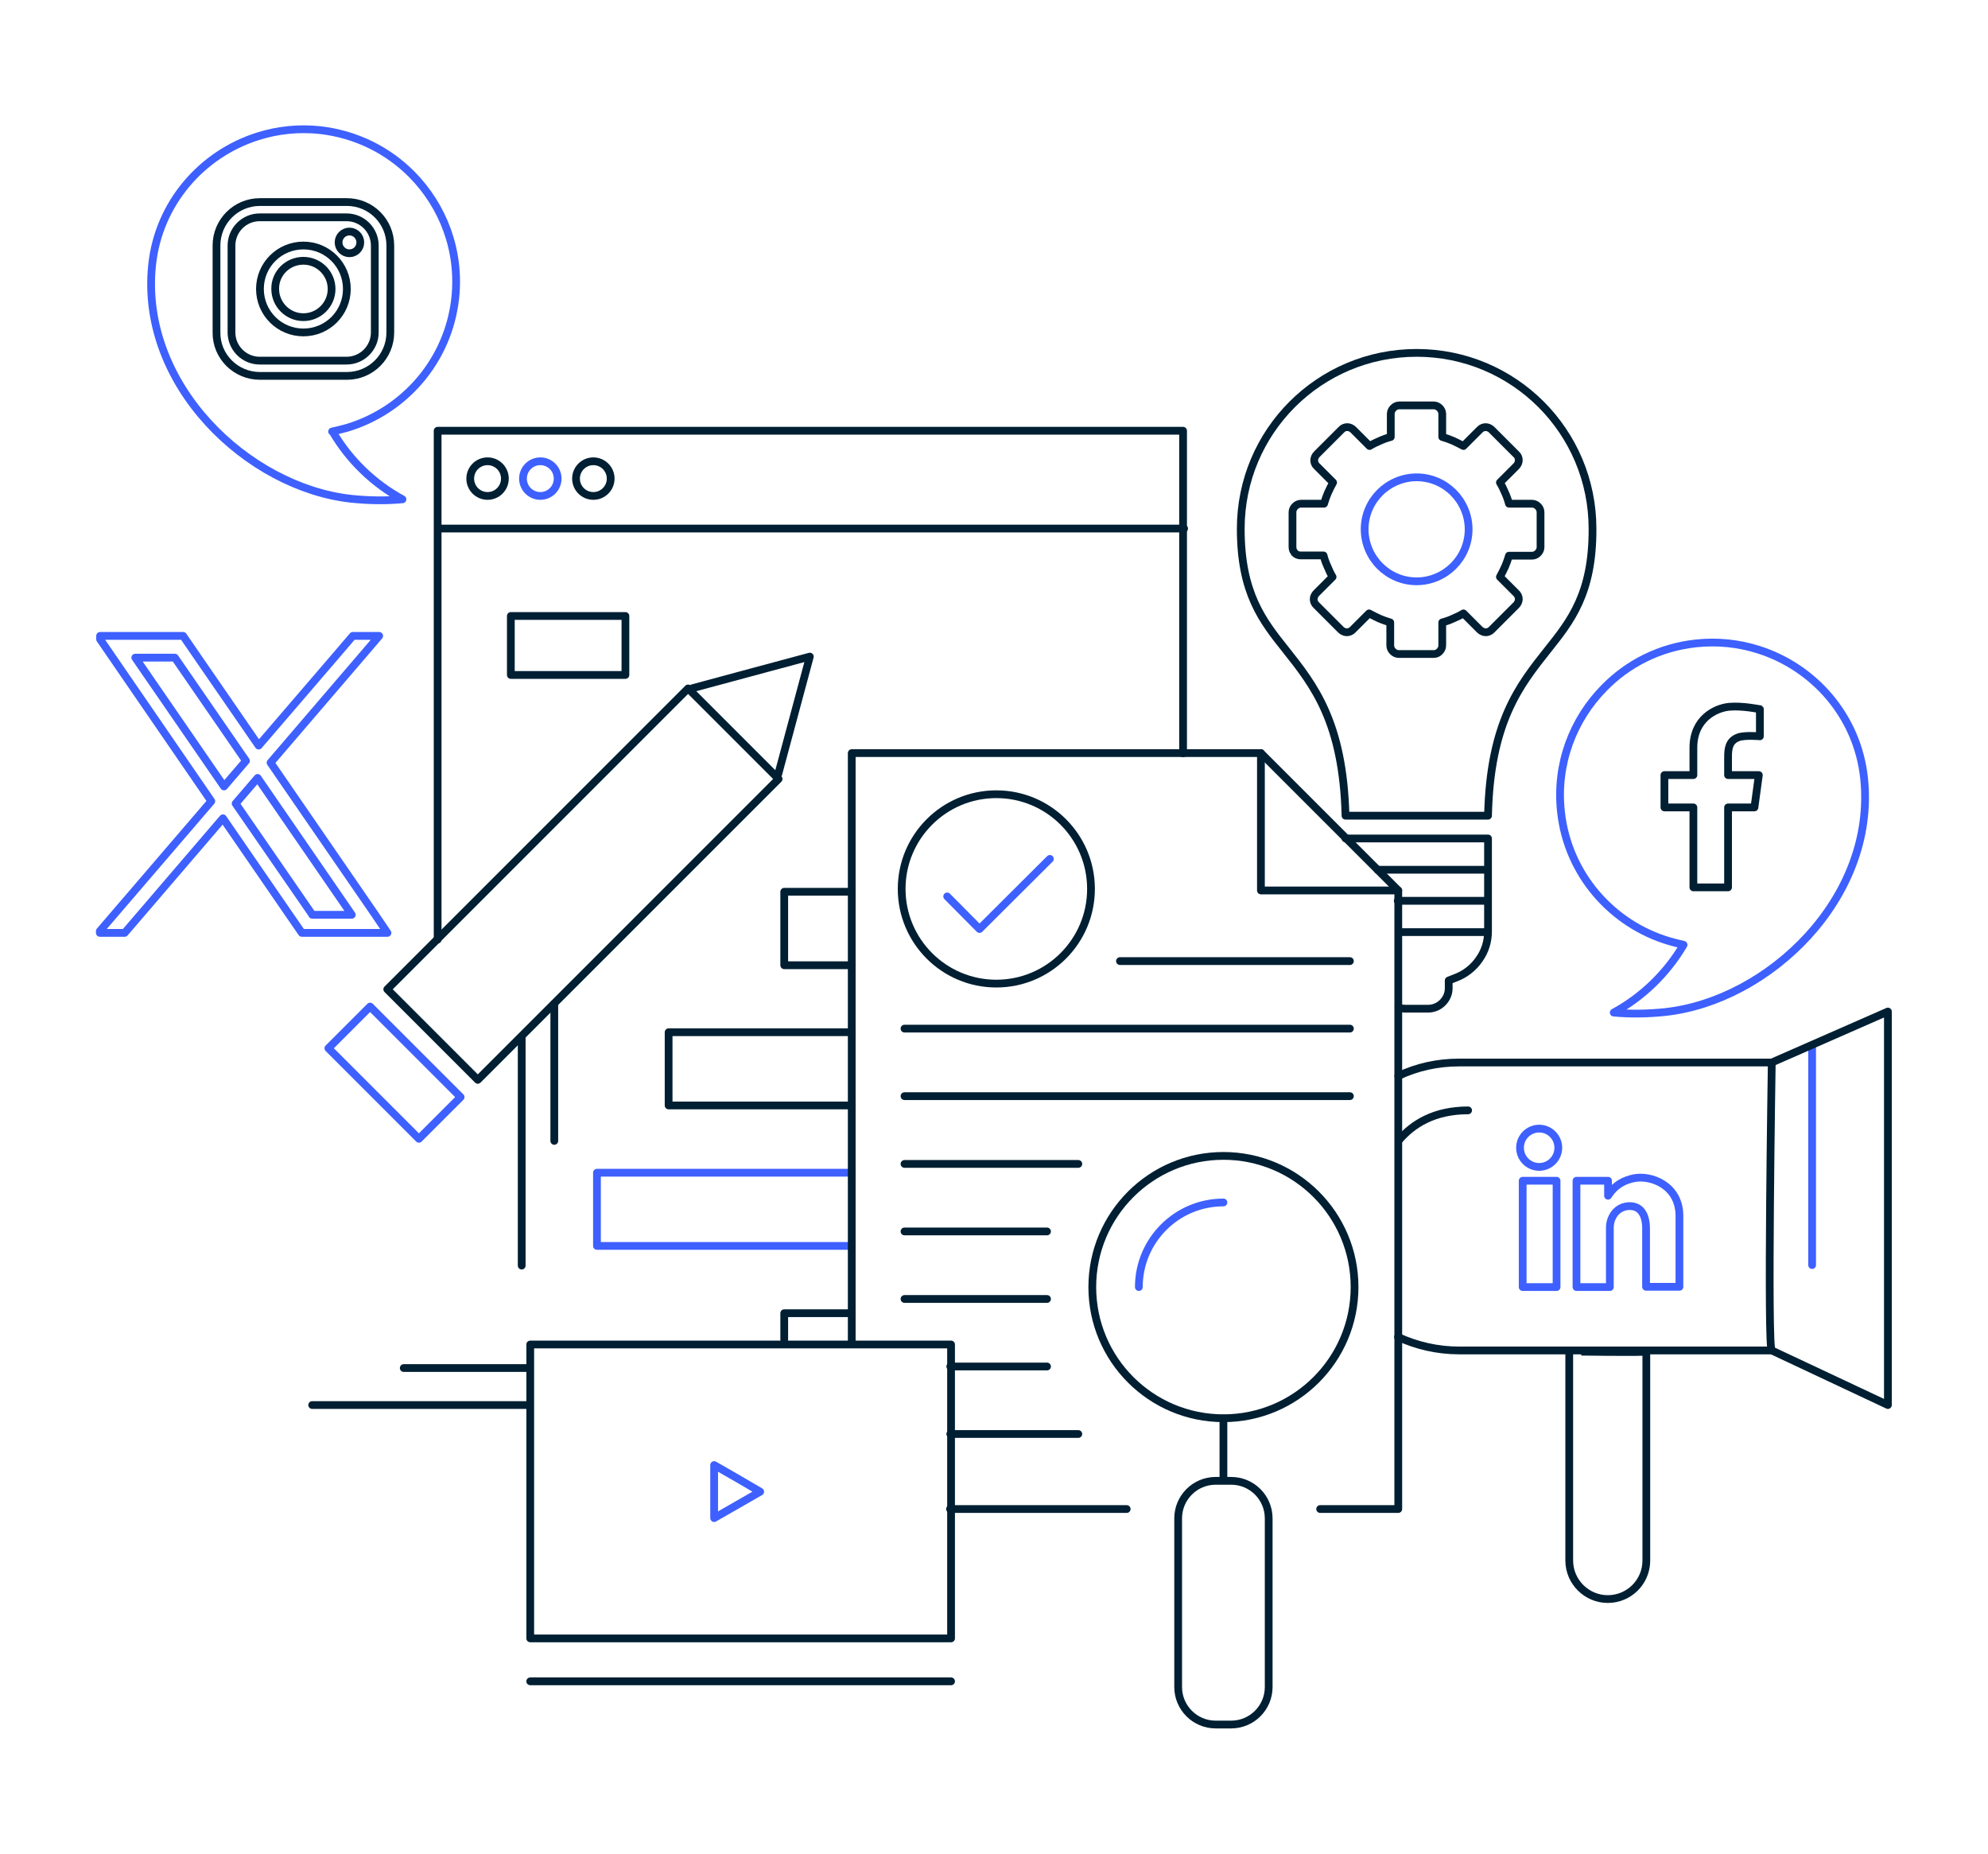 <svg xmlns="http://www.w3.org/2000/svg" xmlns:xlink="http://www.w3.org/1999/xlink" x="0px" y="0px" viewBox="0 0 768.6 716.5" style="enable-background:new 0 0 768.6 716.5;" xml:space="preserve"><style type="text/css">	.st0{display:none;}	.st1{display:inline;}	.st2{fill:none;stroke:#3E60FF;stroke-width:3;stroke-linecap:round;stroke-linejoin:round;stroke-miterlimit:10;}	.st3{fill:none;stroke:#001F32;stroke-width:3;stroke-linecap:round;stroke-linejoin:round;stroke-miterlimit:10;}			.st4{fill-rule:evenodd;clip-rule:evenodd;fill:none;stroke:#001F32;stroke-width:3;stroke-linecap:round;stroke-linejoin:round;stroke-miterlimit:10;}			.st5{fill-rule:evenodd;clip-rule:evenodd;fill:none;stroke:#3E60FF;stroke-width:3;stroke-linecap:round;stroke-linejoin:round;stroke-miterlimit:10;}</style><g id="Layer_1" class="st0">			<image style="display:inline;overflow:visible;" width="800" height="800" transform="matrix(1 0 0 1 -11.096 17.794)">	</image>			<image style="display:inline;overflow:visible;" width="225" height="225" transform="matrix(1.396 0 0 1.396 1216.313 201.147)">	</image>	<g id="V4MUa0_1_" class="st1">					<image style="overflow:visible;" width="225" height="225" id="V4MUa0" transform="matrix(1.694 0 0 1.694 1665.688 153.74)">		</image>	</g></g><g id="Layer_2">	<g>		<path class="st2" d="M650.9,365.2L650.9,365.2C650.9,365.2,650.9,365.2,650.9,365.2L650.9,365.2   C650.9,365.3,650.8,365.3,650.9,365.2C650.8,365.3,650.9,365.3,650.9,365.2l-0.2,0.2l0.1,0c-6.4,10.8-15.7,19.9-26.9,26   c6.4,0.6,13,0.5,19.8-0.2c40-4.3,81.8-44,77-90.3c-2.5-24-19.3-43-40.9-49.8c-7.6-2.4-15.7-3.3-24.1-2.4   c-14,1.5-26.3,7.8-35.4,17.1c-12.1,12.2-18.8,29.5-16.8,47.9c2.6,24.3,19.8,43.6,41.9,50.1C647.1,364.3,649,364.8,650.9,365.2"></path>		<path class="st2" d="M128.4,166.8c1.9-0.4,3.8-0.9,5.7-1.4c22.1-6.6,39.2-25.8,41.9-50.1c2-18.4-4.7-35.7-16.8-47.9   c-9.2-9.3-21.5-15.5-35.4-17.1c-8.4-0.9-16.6,0-24.1,2.4c-21.6,6.8-38.4,25.8-40.9,49.8c-4.8,46.3,37,85.9,77,90.3   c6.8,0.7,13.4,0.8,19.8,0.2c-11.2-6.1-20.5-15.1-26.9-26l0.1,0L128.4,166.8C128.4,166.8,128.4,166.8,128.4,166.8   C128.4,166.8,128.4,166.8,128.4,166.8L128.4,166.8C128.4,166.8,128.4,166.8,128.4,166.8L128.4,166.8"></path>		<line class="st2" x1="700.6" y1="404" x2="700.6" y2="489"></line>		<polyline class="st2" points="328.4,453.3 230.8,453.3 230.8,481.6 329.2,481.6   "></polyline>		<circle class="st3" cx="473" cy="497.5" r="50.7"></circle>		<path class="st2" d="M473,464.8c-18.1,0-32.7,14.7-32.7,32.7"></path>		<line class="st3" x1="473" y1="548.3" x2="473" y2="571.2"></line>		<path class="st3" d="M476,666.6h-6c-8,0-14.5-6.5-14.5-14.5v-65.2c0-8,6.5-14.5,14.5-14.5h6c8,0,14.5,6.5,14.5,14.5v65.2   C490.5,660.1,484,666.6,476,666.6z"></path>		<polyline class="st3" points="329.3,519 329.3,291.1 487.5,291.1 540.6,344.2 540.6,583.3 510.4,583.3   "></polyline>		<line class="st3" x1="435.6" y1="583.3" x2="367.3" y2="583.3"></line>		<polyline class="st3" points="540.6,344.2 487.5,344.2 487.5,291.1   "></polyline>		<circle class="st3" cx="385.2" cy="343.6" r="36.6"></circle>		<line class="st3" x1="433" y1="371.5" x2="521.9" y2="371.5"></line>		<line class="st3" x1="349.7" y1="397.6" x2="521.9" y2="397.6"></line>		<line class="st3" x1="349.7" y1="423.7" x2="521.9" y2="423.7"></line>		<line class="st3" x1="349.7" y1="449.9" x2="416.9" y2="449.9"></line>		<line class="st3" x1="349.7" y1="476" x2="404.8" y2="476"></line>		<line class="st3" x1="349.7" y1="502.1" x2="404.8" y2="502.1"></line>		<line class="st3" x1="367.4" y1="528.2" x2="404.8" y2="528.2"></line>		<line class="st3" x1="367.4" y1="554.3" x2="416.9" y2="554.3"></line>		<polyline class="st2" points="366.2,346.5 378.7,359.1 405.9,332   "></polyline>		<polyline class="st3" points="328.4,344.7 303.2,344.7 303.2,373.1 329.2,373.1   "></polyline>		<polyline class="st3" points="328.4,507.6 303.2,507.6 303.2,517.8   "></polyline>		<polyline class="st3" points="328.4,399 258.5,399 258.5,427.3 329.2,427.3   "></polyline>		<path class="st4" d="M520.2,324.1h55.1V360c0,4-1.2,7.7-3.4,10.8c-2.2,3.2-5.3,5.7-9,7.1l-2.8,1.1l0,3c0,2.2-0.9,4.1-2.4,5.6   c-1.4,1.4-3.4,2.3-5.6,2.3h-8.8c-0.9,0-1.8-0.2-2.6-0.4"></path>		<path class="st4" d="M598.3,251.3c-10.7,13.5-22.2,27.8-23,64h-13.6h-27.9h-13.6c-0.9-36.2-12.3-50.5-23-64   c-9-11.3-17.5-21.9-17.5-46.9c0-18.8,7.6-35.8,19.9-48.1c12.3-12.3,29.3-19.9,48.1-19.9s35.8,7.6,48.1,19.9   c12.3,12.3,19.9,29.3,19.9,48.1C615.8,229.4,607.3,240,598.3,251.3z"></path>		<path class="st4" d="M500.5,213.7c0.6,0.6,1.4,1,2.3,1h8.9c0.4,1.5,0.9,2.9,1.5,4.2l0,0c0.6,1.4,1.2,2.8,2,4.1l-6.2,6.2   c0,0-0.1,0.1-0.1,0.1l0,0c-0.6,0.6-1,1.5-1,2.3c0,0.8,0.3,1.5,0.8,2.1c0,0.1,0.1,0.1,0.2,0.2l0,0l9.5,9.5l0,0l0,0   c0.6,0.6,1.5,1,2.3,1c0.8,0,1.5-0.3,2.1-0.8c0.1,0,0.1-0.1,0.2-0.2l6.3-6.3c1.3,0.7,2.7,1.4,4,2c1.4,0.6,2.8,1.1,4.2,1.5v8.9   c0,0.9,0.4,1.7,1,2.3c0.6,0.6,1.4,1,2.3,1h13.5c0.8,0,1.6-0.3,2.1-0.8c0.1,0,0.1-0.1,0.2-0.2c0.6-0.6,1-1.4,1-2.3v-8.9   c1.5-0.4,2.9-0.9,4.2-1.5c1.4-0.6,2.7-1.2,4-2l6.3,6.3c0.6,0.6,1.5,1,2.3,1c0.8,0,1.5-0.3,2.1-0.8c0.1,0,0.1-0.1,0.2-0.2l9.5-9.5   l0,0l0,0c0.6-0.6,1-1.5,1-2.3c0-0.8-0.3-1.5-0.8-2.1c0-0.1-0.1-0.1-0.2-0.2l-6.3-6.3c0.7-1.3,1.4-2.7,2-4c0.6-1.4,1.1-2.8,1.5-4.2   h8.9c0.9,0,1.7-0.4,2.3-1l0,0c0.6-0.6,1-1.4,1-2.3v-13.5c0-0.9-0.4-1.7-1-2.3l0,0c-0.6-0.6-1.4-1-2.3-1h-8.9   c-0.4-1.5-0.9-2.9-1.5-4.2c-0.6-1.4-1.2-2.7-2-4l6.3-6.3c0.6-0.6,1-1.5,1-2.3c0-0.8-0.3-1.7-1-2.3l-9.5-9.5l0,0l0,0   c-0.6-0.6-1.5-1-2.3-1c-0.8,0-1.5,0.3-2.1,0.8c-0.1,0-0.1,0.1-0.2,0.2l-6.3,6.3c-1.3-0.7-2.7-1.4-4-2c-1.4-0.6-2.8-1.1-4.2-1.5   v-8.9c0-0.9-0.4-1.7-1-2.3l0,0c-0.6-0.6-1.4-1-2.3-1H541c-0.9,0-1.7,0.4-2.3,1c-0.6,0.6-1,1.4-1,2.3v8.9c-1.5,0.4-2.9,0.9-4.2,1.5   c-1.4,0.6-2.7,1.2-4,2l-6.3-6.3c-0.6-0.6-1.5-1-2.3-1c-0.8,0-1.7,0.3-2.3,1l-9.5,9.5l0,0l0,0l0,0c-0.6,0.6-1,1.5-1,2.3   c0,0.8,0.3,1.7,1,2.3l0,0l6.3,6.3c-0.7,1.3-1.4,2.6-2,4l0,0l0,0c-0.6,1.4-1.1,2.8-1.5,4.2h-8.9c-0.9,0-1.7,0.4-2.3,1l0,0   c-0.6,0.6-1,1.4-1,2.3v13.5c0,0.8,0.3,1.6,0.8,2.1C500.4,213.6,500.5,213.6,500.5,213.7z"></path>		<path class="st5" d="M533.5,190.4c3.6-3.6,8.7-5.9,14.2-5.9c5.6,0,10.6,2.3,14.2,5.9c3.6,3.6,5.9,8.7,5.9,14.2   c0,5.6-2.3,10.6-5.9,14.2c-3.6,3.6-8.7,5.9-14.2,5.9c-5.6,0-10.6-2.3-14.2-5.9c-3.6-3.6-5.9-8.7-5.9-14.2   C527.6,199,529.9,194,533.5,190.4z"></path>		<line class="st4" x1="575.2" y1="336.2" x2="532.6" y2="336.2"></line>		<line class="st4" x1="575.2" y1="348.2" x2="540.4" y2="348.2"></line>		<line class="st4" x1="575.2" y1="360.3" x2="541.2" y2="360.3"></line>		<polyline class="st3" points="169.2,363.2 169.2,166.5 457.4,166.5 457.4,291.2   "></polyline>		<line class="st3" x1="170.8" y1="204.3" x2="457.8" y2="204.3"></line>		<circle class="st3" cx="188.5" cy="185" r="6.7"></circle>		<circle class="st2" cx="208.9" cy="185" r="6.7"></circle>		<circle class="st3" cx="229.4" cy="185" r="6.7"></circle>		<rect x="197.5" y="238.1" class="st3" width="44.3" height="22.8"></rect>		<rect x="205" y="519.7" class="st3" width="162.7" height="113.6"></rect>		<line class="st3" x1="205" y1="649.9" x2="367.7" y2="649.9"></line>		<polygon class="st2" points="293.9,576.6 285,581.7 276.1,586.8 276.1,576.6 276.1,566.3 285,571.4   "></polygon>					<rect x="127.7" y="403.3" transform="matrix(0.707 0.707 -0.707 0.707 337.935 13.657)" class="st2" width="49.5" height="22.8"></rect>					<rect x="143.2" y="317" transform="matrix(0.707 -0.707 0.707 0.707 -175.634 259.528)" class="st3" width="164.5" height="49.5"></rect>		<polyline class="st3" points="267.8,266 290.4,259.9 313.1,253.8 307,276.5 300.9,299.2   "></polyline>		<path class="st3" d="M540.6,415.9c7.2-3.4,15.1-5.2,23.6-5.2h8.5H685c0,0-1.8,111.3,0,111.3H565.9h-1.8c-8.4,0-16.4-1.9-23.6-5.2"></path>		<path class="st3" d="M636.5,522.4v80.3v0.5c0,8.3-6.7,14.9-14.9,14.9s-14.9-6.7-14.9-14.9v-2.3v-78.5   C606.6,522.4,636.5,522.9,636.5,522.4z"></path>		<polyline class="st3" points="685,522 729.9,543.1 729.9,391 685,410.7   "></polyline>		<path class="st3" d="M540.7,440.9c5.5-6.5,13.9-11.7,26.9-11.7"></path>		<line class="st3" x1="214.3" y1="388" x2="214.3" y2="441"></line>		<line class="st3" x1="201.7" y1="401.1" x2="201.7" y2="489.2"></line>		<line class="st3" x1="203.3" y1="528.8" x2="156.1" y2="528.8"></line>		<line class="st3" x1="204.1" y1="543.1" x2="120.7" y2="543.1"></line>		<path class="st3" d="M668.5,273.2c-5.2,0.5-13.8,4.6-13.8,15.8v10.6h-11.2v12.5h11.2v30.9h13.4v-30.9h10.2l1.7-12.5h-11.9v-6.6   c0-3.2,0.1-6.6,4-8c2.4-0.9,8.3-0.4,8.3-0.4v-10.5C680.5,274.2,673.7,272.7,668.5,273.2z"></path>		<g>			<g>				<circle class="st3" cx="135.1" cy="93.7" r="4.2"></circle>			</g>			<g>				<path class="st3" d="M117.3,128.5c9.3,0,16.8-7.5,16.8-16.8s-7.5-16.8-16.8-16.8c-9.3,0-16.8,7.5-16.8,16.8     S108,128.5,117.3,128.5z M117.3,100.8c6,0,10.9,4.9,10.9,10.9c0,6-4.9,10.9-10.9,10.9c-6,0-10.9-4.9-10.9-10.9     C106.3,105.7,111.2,100.8,117.3,100.8z"></path>			</g>			<g>				<path class="st3" d="M100.5,145.3h33.6c9.3,0,16.8-7.5,16.8-16.8V94.9c0-9.3-7.5-16.8-16.8-16.8h-33.6     c-9.3,0-16.8,7.5-16.8,16.8v33.6C83.6,137.8,91.2,145.3,100.5,145.3z M89.5,94.9c0-6,4.9-10.9,10.9-10.9h33.6     c6,0,10.9,4.9,10.9,10.9v33.6c0,6-4.9,10.9-10.9,10.9h-33.6c-6,0-10.9-4.9-10.9-10.9V94.9z"></path>			</g>		</g>		<g>			<g>				<rect x="588.7" y="456.4" class="st2" width="13.1" height="41.1"></rect>			</g>			<g>				<path class="st2" d="M631.9,455.4c-3.6,0.7-7.3,2.3-10.2,6.8v-5.8h-12.2v41.1h12.9v-22.9c0-2,0.6-3.9,1.8-5.5     c1.4-1.9,3.6-2.9,5.9-2.9c6.4,0,6.3,7.6,6.3,8.7v22.5h12.9l0-27.7C649.1,458.1,638.3,454.2,631.9,455.4z"></path>			</g>			<g>									<ellipse transform="matrix(0.707 -0.707 0.707 0.707 -139.359 550.833)" class="st2" cx="595.2" cy="443.6" rx="7.4" ry="7.4"></ellipse>			</g>		</g>		<path class="st2" d="M145,353.5l-40.4-58.7l34.9-40.7l7.1-8.3h-10.2l-7.1,8.3l-29.3,34.1l-23.5-34.1l-5.7-8.3h-9H46.6h-7.9v1.3   l4.8,7l38.2,55.6l-37.6,43.8l-5.5,6.4v0.7h9.6l6.1-7.1l31.9-37.2l25.6,37.2l4.9,7.1h8.8h15.3h9L145,353.5z M52.3,254.2h15.3   l27.5,39.9l-8.5,9.9L52.3,254.2z M120.7,353.5l-29.6-42.9l8.5-9.9l36.4,52.9H120.7z"></path>	</g></g></svg>